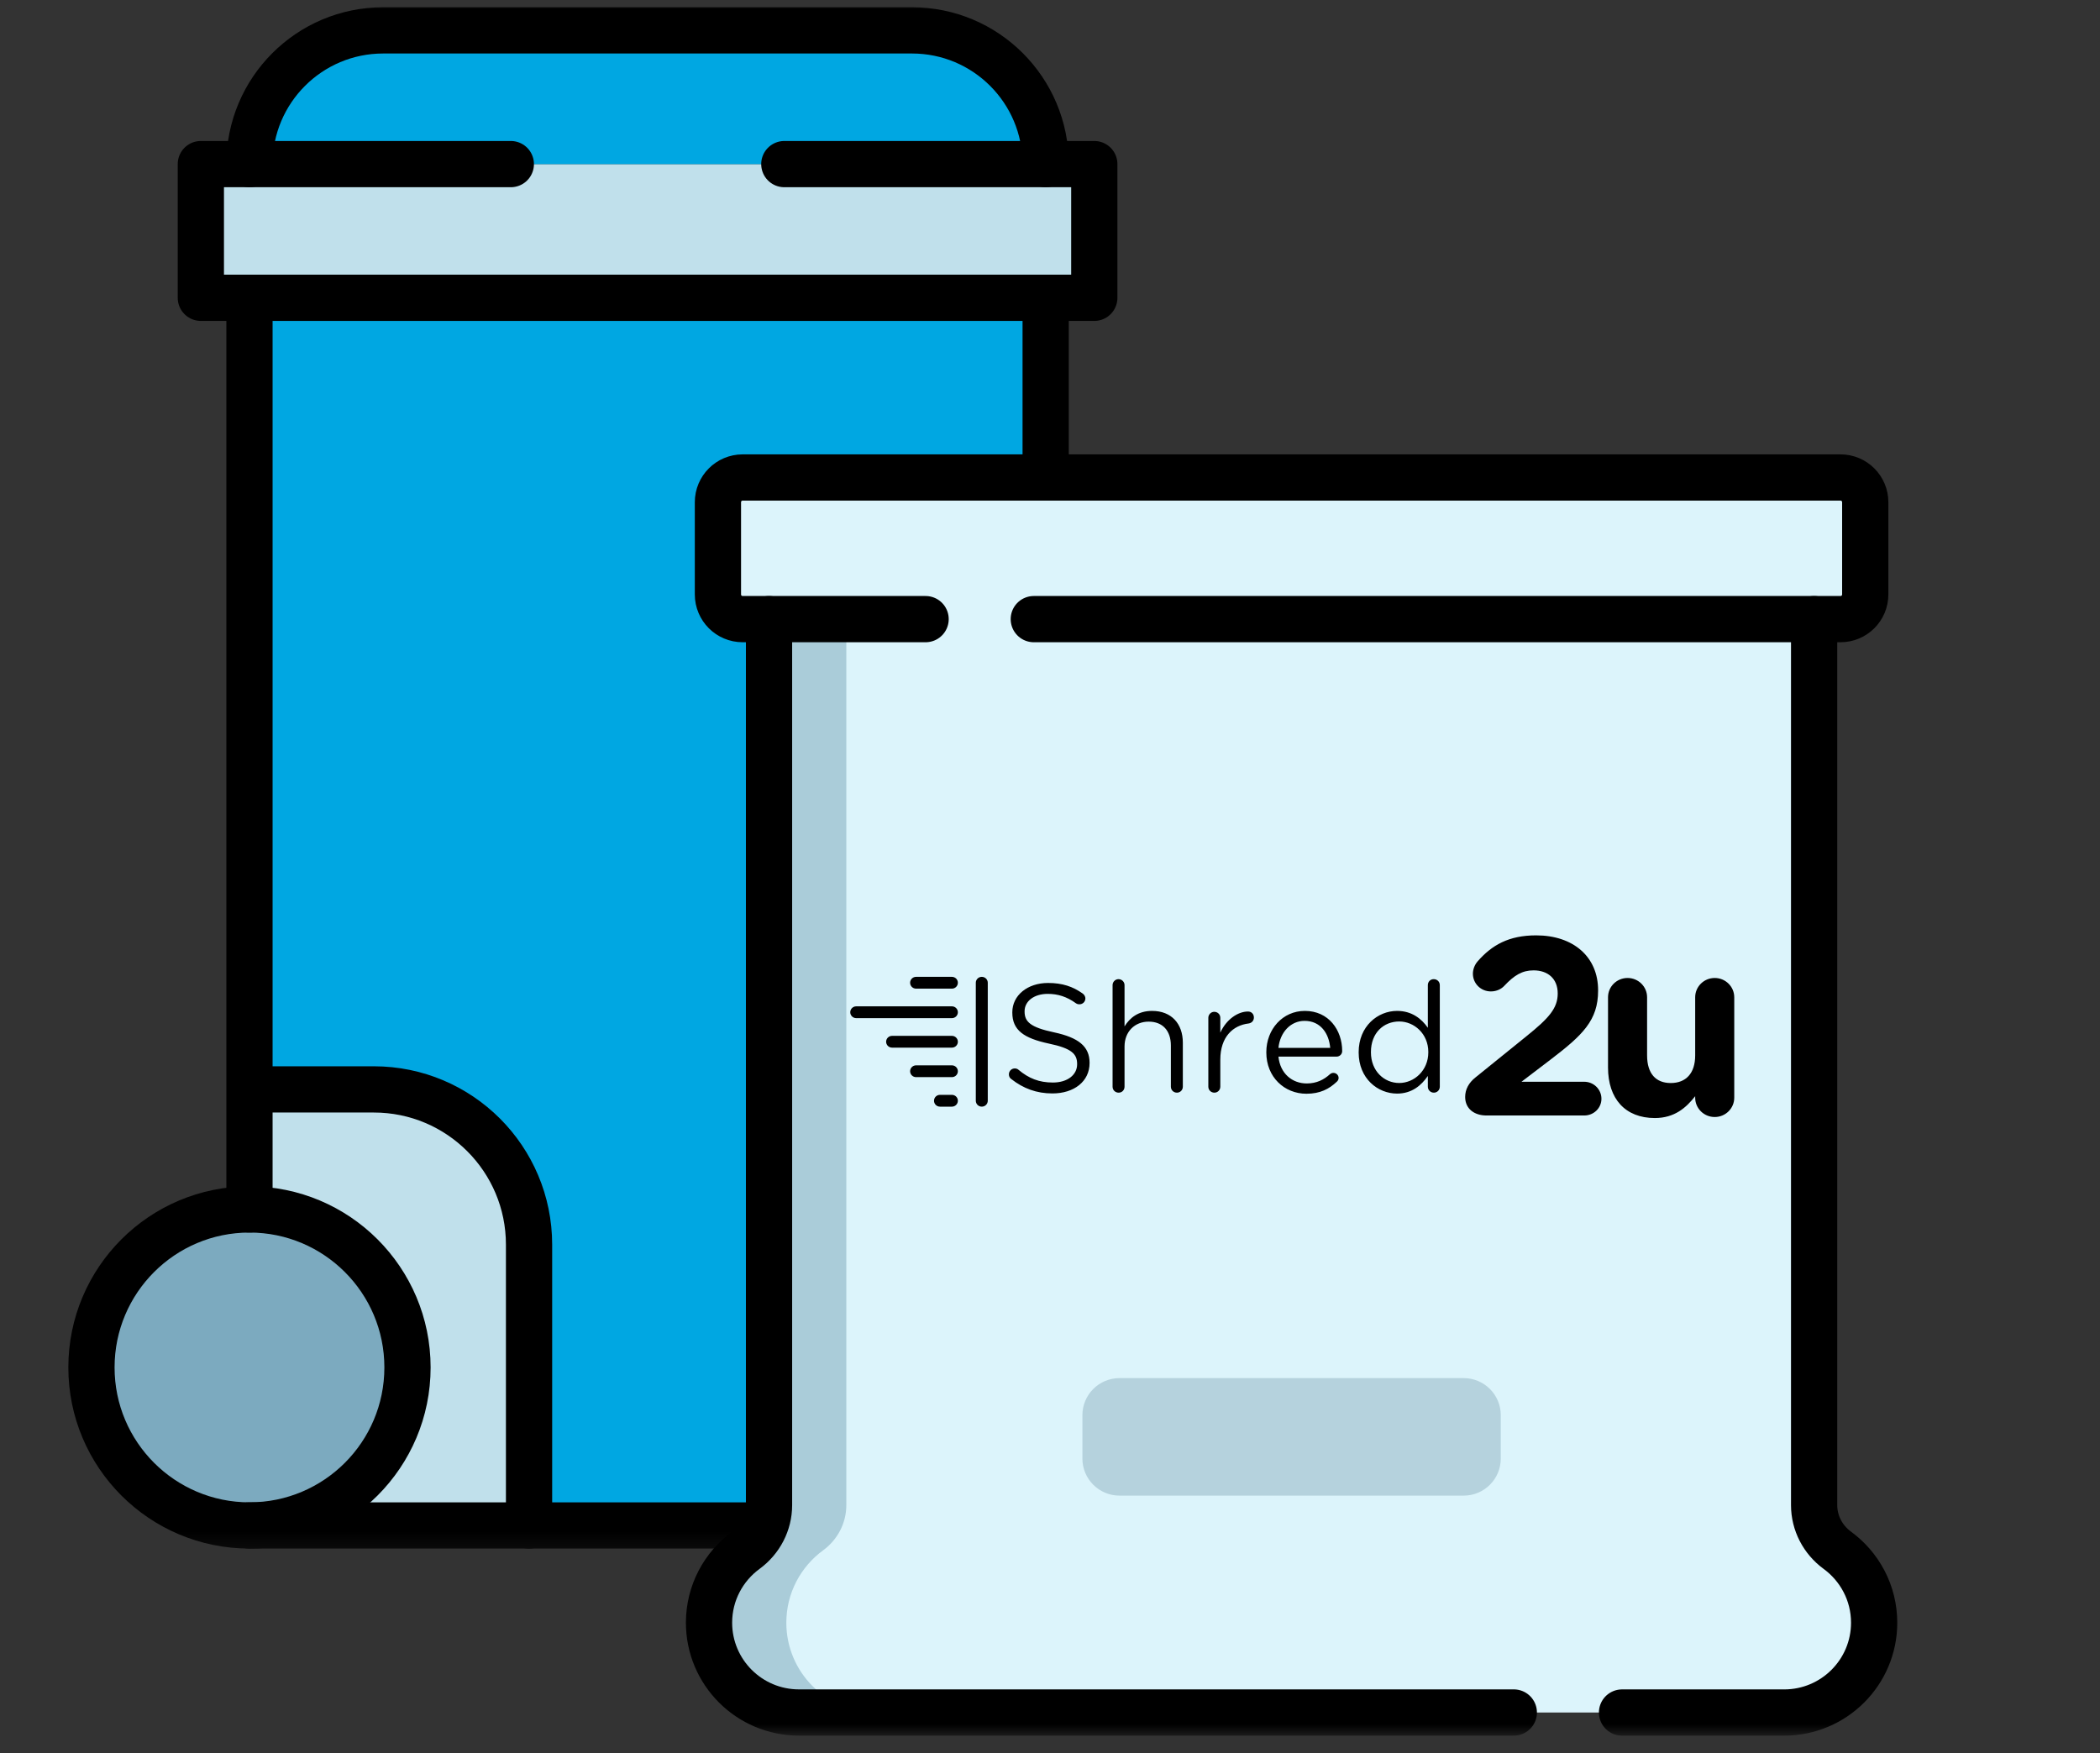 <svg xmlns="http://www.w3.org/2000/svg" width="109" height="91" viewBox="0 0 109 91" fill="none"><rect x="0" y="0" width="109" height="91" fill="#333333" stroke="none"/><g clip-path="url(#clip0_305_3191)"><path d="M10.425 8.518H56.799V15.458H10.425V8.518Z" fill="#C0E0EB"></path><path d="M54.275 15.458V79.182H12.949V62.778V15.458H54.275Z" fill="#00A7E2"></path><mask id="mask0_305_3191" style="mask-type:luminance" maskUnits="userSpaceOnUse" x="0" y="0" width="81" height="81"><path d="M80.76 0H7.62939e-06V80.76H80.76V0Z" fill="white"></path></mask><g mask="url(#mask0_305_3191)"><path d="M54.275 36.031L54.275 77.654" stroke="black" stroke-width="2.4" stroke-miterlimit="10" stroke-linecap="square" stroke-linejoin="round"></path><path d="M12.949 79.182V62.778V56.548H19.403C23.853 56.548 27.46 60.155 27.46 64.605V79.182H12.949Z" fill="#C0E0EB"></path><path d="M21.151 70.98C21.151 66.45 17.479 62.778 12.949 62.778C8.419 62.778 4.747 66.45 4.747 70.98C4.747 75.51 8.419 79.182 12.949 79.182C17.479 79.182 21.151 75.51 21.151 70.98Z" fill="#7CAABF"></path><path d="M21.151 70.98C21.151 66.45 17.479 62.778 12.949 62.778C8.419 62.778 4.747 66.45 4.747 70.98C4.747 75.51 8.419 79.182 12.949 79.182C17.479 79.182 21.151 75.51 21.151 70.98Z" stroke="black" stroke-width="2.4" stroke-miterlimit="10" stroke-linecap="round" stroke-linejoin="round"></path><path d="M12.949 62.778V15.458" stroke="black" stroke-width="2.4" stroke-miterlimit="10" stroke-linecap="round" stroke-linejoin="round"></path><path d="M54.275 79.182H12.949" stroke="black" stroke-width="2.4" stroke-miterlimit="10" stroke-linecap="round" stroke-linejoin="round"></path><path d="M54.275 15.458V28.274" stroke="black" stroke-width="2.4" stroke-miterlimit="10" stroke-linecap="round" stroke-linejoin="round"></path><path d="M27.46 79.182V64.605C27.46 60.155 23.853 56.548 19.403 56.548H13.474" stroke="black" stroke-width="2.4" stroke-miterlimit="10" stroke-linecap="round" stroke-linejoin="round"></path><path d="M19.889 1.577H47.335C51.168 1.577 54.275 4.684 54.275 8.518H12.949C12.949 4.684 16.056 1.577 19.889 1.577Z" fill="#00A7E2"></path><path d="M12.949 8.518C12.949 4.684 16.056 1.577 19.889 1.577H47.335C51.168 1.577 54.275 4.684 54.275 8.518" stroke="black" stroke-width="2.4" stroke-miterlimit="10" stroke-linecap="round" stroke-linejoin="round"></path><path d="M40.71 8.518H56.799V15.458H10.425V8.518H26.514" stroke="black" stroke-width="2.4" stroke-miterlimit="10" stroke-linecap="round" stroke-linejoin="round"></path></g></g><g clip-path="url(#clip1_305_3191)"><mask id="mask1_305_3191" style="mask-type:luminance" maskUnits="userSpaceOnUse" x="25" y="21" width="84" height="70"><path d="M25.959 21.632H108.12V90.094H25.959V21.632Z" fill="white"></path></mask><g mask="url(#mask1_305_3191)"><path d="M94.163 78.129V29.067H39.917V78.129C39.917 79.057 39.464 79.921 38.715 80.469C37.556 81.317 36.803 82.686 36.803 84.231C36.803 86.805 38.893 88.892 41.471 88.892H92.609C95.187 88.892 97.277 86.805 97.277 84.231C97.277 82.686 96.524 81.317 95.365 80.469C94.615 79.921 94.163 79.057 94.163 78.129Z" fill="#DCF4FB"></path><path d="M75.971 77.633H58.108C57.044 77.633 56.182 76.772 56.182 75.71V73.457C56.182 72.394 57.044 71.534 58.108 71.534H75.971C77.035 71.534 77.897 72.394 77.897 73.457V75.71C77.897 76.772 77.035 77.633 75.971 77.633Z" fill="#B5D2DD"></path><path d="M45.482 88.892H41.47C40.181 88.892 39.015 88.37 38.169 87.527C37.325 86.684 36.802 85.517 36.802 84.231C36.802 82.686 37.556 81.317 38.715 80.47C39.464 79.922 39.917 79.056 39.917 78.129V29.067H43.928V78.129C43.928 79.056 43.476 79.922 42.727 80.47C41.568 81.317 40.814 82.686 40.814 84.231C40.814 85.517 41.337 86.684 42.181 87.527C43.027 88.37 44.193 88.892 45.482 88.892Z" fill="#AACCD9"></path><path d="M95.532 32.137H38.547C37.838 32.137 37.263 31.563 37.263 30.855V26.068C37.263 25.36 37.838 24.786 38.547 24.786H95.532C96.241 24.786 96.815 25.36 96.815 26.068V30.855C96.815 31.563 96.241 32.137 95.532 32.137Z" fill="#DCF4FB"></path><path d="M42.559 32.138H38.547C37.838 32.138 37.264 31.564 37.264 30.856V26.067C37.264 25.361 37.838 24.786 38.547 24.786H42.559C41.85 24.786 41.276 25.361 41.276 26.067V30.856C41.276 31.564 41.85 32.138 42.559 32.138Z" fill="#DCF4FB"></path><path d="M53.659 32.137H95.531C96.24 32.137 96.815 31.564 96.815 30.855V26.067C96.815 25.361 96.24 24.785 95.531 24.785H38.547C37.838 24.785 37.264 25.361 37.264 26.067V30.855C37.264 31.564 37.838 32.137 38.547 32.137H48.043" stroke="black" stroke-width="2.4" stroke-miterlimit="10" stroke-linecap="round" stroke-linejoin="round"></path><path d="M39.916 32.137V78.128C39.916 79.056 39.464 79.921 38.714 80.469C37.556 81.317 36.802 82.685 36.802 84.23C36.802 85.516 37.325 86.683 38.169 87.526C39.014 88.369 40.181 88.891 41.47 88.891H78.574" stroke="black" stroke-width="2.4" stroke-miterlimit="10" stroke-linecap="round" stroke-linejoin="round"></path><path d="M94.162 32.137V78.129C94.162 79.056 94.615 79.921 95.364 80.469C95.944 80.893 96.422 81.447 96.755 82.088C97.089 82.729 97.277 83.458 97.277 84.231C97.277 86.805 95.186 88.892 92.609 88.892H84.191" stroke="black" stroke-width="2.4" stroke-miterlimit="10" stroke-linecap="round" stroke-linejoin="round"></path></g><g clip-path="url(#clip2_305_3191)"><path d="M54.626 56.757C53.803 56.757 53.117 56.502 52.487 56.008C52.415 55.96 52.366 55.873 52.366 55.769C52.366 55.594 52.504 55.459 52.673 55.459C52.754 55.459 52.826 55.491 52.867 55.531C53.399 55.976 53.932 56.191 54.65 56.191C55.408 56.191 55.908 55.793 55.908 55.244V55.228C55.908 54.71 55.626 54.416 54.44 54.169C53.141 53.89 52.544 53.476 52.544 52.56V52.544C52.544 51.669 53.327 51.023 54.4 51.023C55.142 51.023 55.683 51.207 56.199 51.573C56.264 51.621 56.336 51.708 56.336 51.828C56.336 51.995 56.199 52.13 56.029 52.13C55.957 52.13 55.9 52.114 55.844 52.075C55.368 51.732 54.908 51.589 54.383 51.589C53.649 51.589 53.181 51.987 53.181 52.489V52.505C53.181 53.03 53.472 53.325 54.714 53.587C55.973 53.858 56.554 54.312 56.554 55.164V55.18C56.554 56.136 55.747 56.757 54.626 56.757ZM57.748 56.406V51.135C57.748 50.968 57.885 50.825 58.055 50.825C58.232 50.825 58.369 50.968 58.369 51.135V53.277C58.644 52.831 59.08 52.473 59.798 52.473C60.806 52.473 61.395 53.142 61.395 54.121V56.406C61.395 56.581 61.258 56.717 61.089 56.717C60.911 56.717 60.774 56.581 60.774 56.406V54.272C60.774 53.508 60.354 53.03 59.62 53.03C58.902 53.03 58.369 53.548 58.369 54.32V56.406C58.369 56.581 58.24 56.717 58.063 56.717C57.885 56.717 57.748 56.581 57.748 56.406ZM62.718 56.406V52.831C62.718 52.664 62.856 52.52 63.025 52.52C63.203 52.52 63.34 52.656 63.34 52.831V53.603C63.646 52.919 64.251 52.505 64.776 52.505C64.962 52.505 65.083 52.64 65.083 52.815C65.083 52.982 64.97 53.102 64.808 53.126C64.001 53.221 63.34 53.819 63.34 55.005V56.406C63.34 56.574 63.211 56.717 63.033 56.717C62.856 56.717 62.718 56.581 62.718 56.406ZM66.358 54.392H69.044C68.98 53.643 68.544 52.99 67.713 52.99C66.987 52.99 66.438 53.587 66.358 54.392ZM69.383 56.152C68.988 56.526 68.52 56.773 67.81 56.773C66.664 56.773 65.728 55.905 65.728 54.631V54.615C65.728 53.428 66.575 52.473 67.729 52.473C68.964 52.473 69.666 53.468 69.666 54.559C69.666 54.726 69.528 54.846 69.375 54.846H66.358C66.446 55.737 67.084 56.239 67.826 56.239C68.342 56.239 68.722 56.04 69.028 55.761C69.077 55.722 69.133 55.69 69.206 55.69C69.359 55.69 69.48 55.809 69.48 55.953C69.48 56.024 69.448 56.096 69.383 56.152ZM74.733 51.135V56.406C74.733 56.581 74.596 56.717 74.426 56.717C74.249 56.717 74.112 56.581 74.112 56.406V55.849C73.773 56.343 73.28 56.765 72.514 56.765C71.513 56.765 70.521 55.984 70.521 54.631V54.615C70.521 53.269 71.513 52.473 72.514 52.473C73.288 52.473 73.789 52.887 74.112 53.349V51.135C74.112 50.96 74.241 50.825 74.418 50.825C74.596 50.825 74.733 50.96 74.733 51.135ZM72.627 53.022C71.82 53.022 71.158 53.611 71.158 54.607V54.623C71.158 55.594 71.844 56.215 72.627 56.215C73.401 56.215 74.136 55.57 74.136 54.623V54.607C74.136 53.659 73.401 53.022 72.627 53.022Z" fill="black"></path><path d="M76.049 56.941C76.049 56.546 76.236 56.203 76.583 55.927L79.239 53.78C80.4 52.845 80.853 52.332 80.853 51.568C80.853 50.791 80.333 50.369 79.599 50.369C79.012 50.369 78.598 50.62 78.078 51.173C77.944 51.318 77.704 51.462 77.384 51.462C76.864 51.462 76.45 51.054 76.45 50.541C76.45 50.317 76.543 50.08 76.69 49.908C77.437 49.052 78.318 48.552 79.733 48.552C81.668 48.552 82.949 49.671 82.949 51.397V51.423C82.949 52.964 82.148 53.727 80.493 54.992L78.972 56.151H82.228C82.722 56.151 83.122 56.546 83.122 57.033C83.122 57.52 82.722 57.902 82.228 57.902H77.157C76.517 57.902 76.049 57.547 76.049 56.941ZM90.016 51.765V56.98C90.016 57.533 89.562 57.981 89.002 57.981C88.442 57.981 87.988 57.533 87.988 56.98V56.901C87.521 57.494 86.92 58.034 85.893 58.034C84.358 58.034 83.464 57.033 83.464 55.413V51.765C83.464 51.212 83.918 50.764 84.478 50.764C85.039 50.764 85.492 51.212 85.492 51.765V54.781C85.492 55.729 85.946 56.217 86.72 56.217C87.494 56.217 87.988 55.729 87.988 54.781V51.765C87.988 51.212 88.442 50.764 89.002 50.764C89.562 50.764 90.016 51.212 90.016 51.765Z" fill="black"></path><path d="M47.549 51.318H49.408C49.579 51.318 49.718 51.181 49.718 51.011C49.718 50.842 49.579 50.705 49.408 50.705H47.549C47.378 50.705 47.239 50.842 47.239 51.011C47.239 51.181 47.378 51.318 47.549 51.318Z" fill="black"></path><path d="M44.442 52.849H49.408C49.579 52.849 49.718 52.712 49.718 52.543C49.718 52.373 49.579 52.236 49.408 52.236H44.442C44.271 52.236 44.132 52.373 44.132 52.543C44.132 52.712 44.271 52.849 44.442 52.849Z" fill="black"></path><path d="M50.649 51.011V57.136C50.649 57.306 50.788 57.443 50.959 57.443C51.131 57.443 51.27 57.306 51.27 57.136V51.011C51.27 50.842 51.131 50.705 50.959 50.705C50.788 50.705 50.649 50.842 50.649 51.011Z" fill="black"></path><path d="M46.304 54.38H49.408C49.579 54.38 49.718 54.243 49.718 54.074C49.718 53.905 49.579 53.768 49.408 53.768H46.304C46.133 53.768 45.994 53.905 45.994 54.074C45.994 54.243 46.133 54.38 46.304 54.38Z" fill="black"></path><path d="M47.549 55.911H49.408C49.579 55.911 49.718 55.774 49.718 55.605C49.718 55.436 49.579 55.299 49.408 55.299H47.549C47.378 55.299 47.239 55.436 47.239 55.605C47.239 55.774 47.378 55.911 47.549 55.911Z" fill="black"></path><path d="M48.79 57.443H49.408C49.579 57.443 49.718 57.306 49.718 57.137C49.718 56.967 49.579 56.83 49.408 56.83H48.79C48.618 56.83 48.48 56.967 48.48 57.137C48.48 57.306 48.618 57.443 48.79 57.443Z" fill="black"></path></g></g><defs><clipPath id="clip0_305_3191"><rect width="80.76" height="80.76" fill="white" transform="matrix(-1 0 0 1 80.76 0)"></rect></clipPath><clipPath id="clip1_305_3191"><rect width="82.202" height="68.501" fill="white" transform="translate(25.959 21.632)"></rect></clipPath><clipPath id="clip2_305_3191"><rect width="45.975" height="9.494" fill="white" transform="translate(44.132 48.552)"></rect></clipPath></defs></svg>